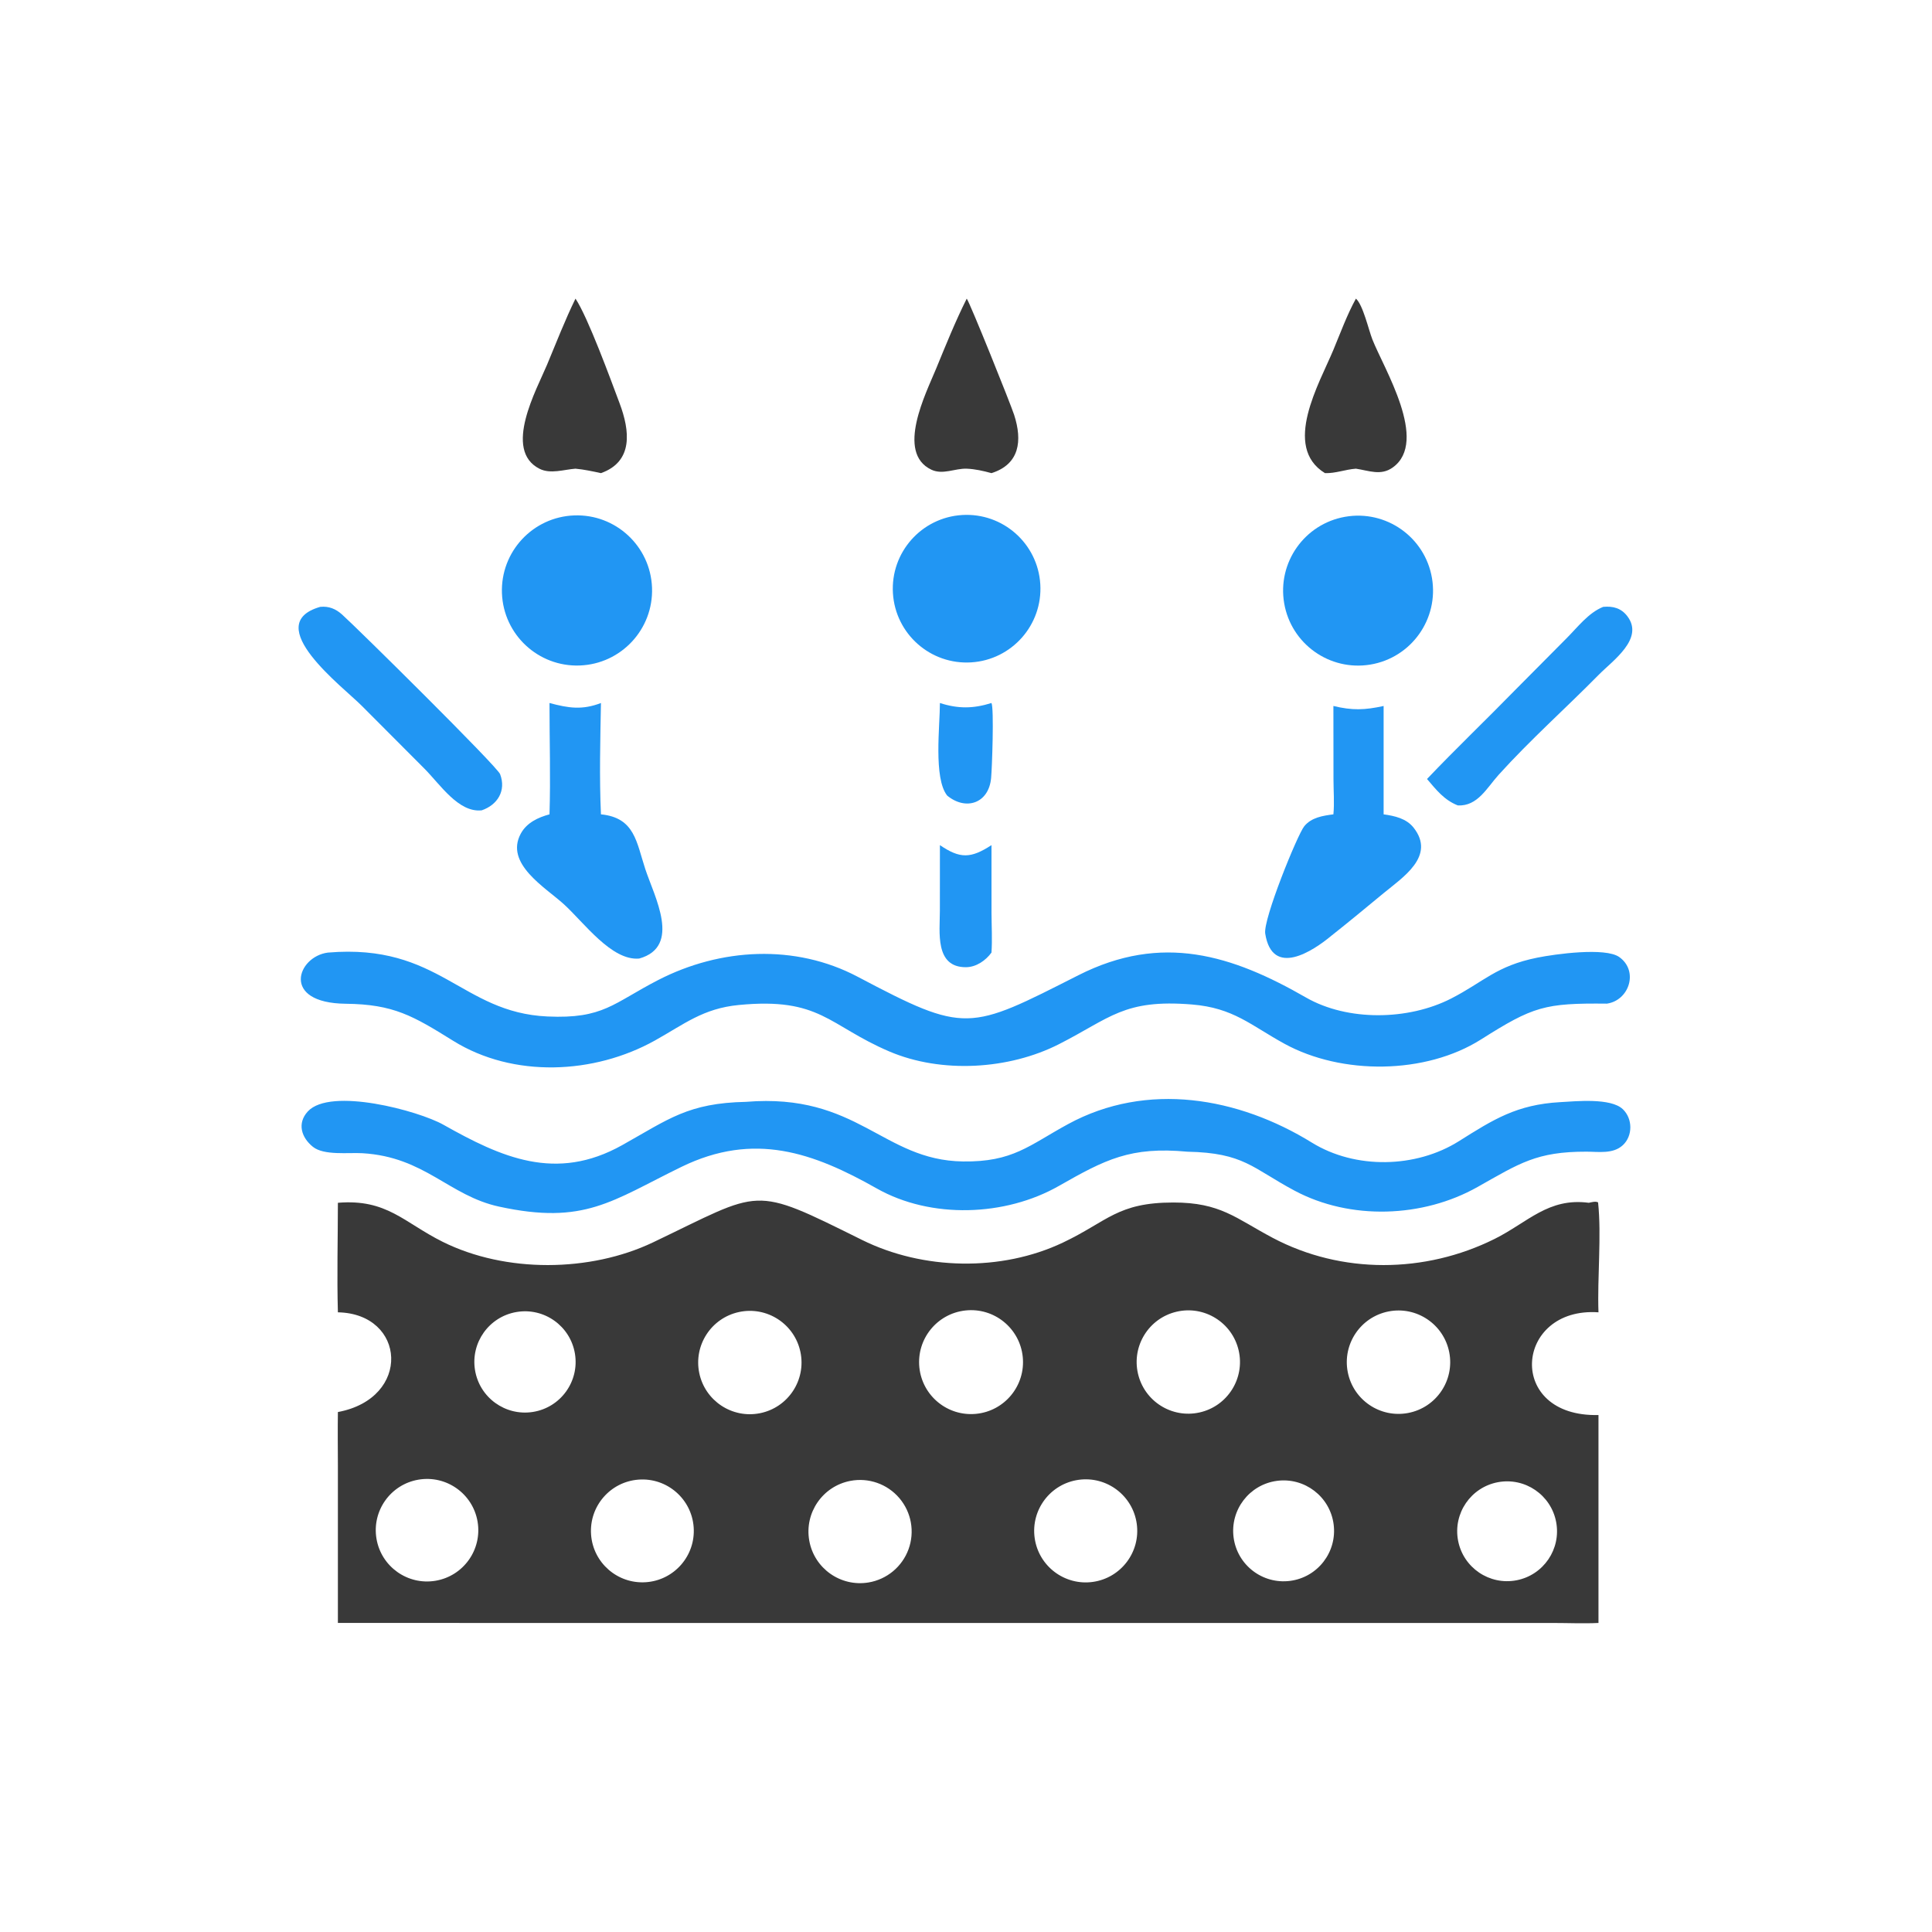<svg version="1.1" xmlns="http://www.w3.org/2000/svg" style="display: block;" viewBox="0 0 2048 2048" width="512" height="512">
<path transform="translate(0,0)" fill="rgb(57,57,57)" d="M 1684.22 1275.01 C 1687.14 1274.41 1691.37 1273.13 1694.03 1274.57 C 1697.8 1310.01 1693.12 1354.2 1694.45 1391.11 C 1605.36 1384.99 1595.67 1502.42 1694.45 1499.99 L 1694.45 1720.4 C 1678.61 1721.17 1662.48 1720.42 1646.6 1720.42 L 358.18 1720.4 L 358.18 1553.4 C 358.113 1534.54 357.904 1515.67 358.18 1496.82 C 436.686 1482.18 430.344 1392.49 358.18 1391.11 C 357.089 1352.53 358.146 1313.63 358.18 1275.01 C 410.055 1270.69 428.194 1295.91 469.102 1316.29 C 535.944 1349.6 625.67 1348.73 692.331 1316.92 C 809.315 1261.1 795.642 1255.82 913.774 1314.37 C 978.461 1346.43 1061.38 1348.24 1126.85 1317.14 C 1174.2 1294.65 1184.35 1274.75 1243.74 1274.7 C 1293.73 1274.66 1309.74 1291.29 1348.96 1312.09 C 1422.16 1350.91 1510.6 1350.03 1584.34 1313.31 C 1619.6 1295.75 1641.27 1269.33 1684.22 1275.01 z M 1034.62 1498.74 C 1065.04 1495.82 1087.27 1468.69 1084.15 1438.29 C 1081.02 1407.89 1053.75 1385.84 1023.37 1389.16 C 993.271 1392.45 971.469 1419.42 974.562 1449.54 C 977.655 1479.66 1004.48 1501.64 1034.62 1498.74 z M 1492.66 1497.82 C 1522.46 1492.18 1542.01 1463.4 1536.28 1433.61 C 1530.54 1403.82 1501.7 1384.36 1471.93 1390.19 C 1442.29 1396 1422.94 1424.68 1428.65 1454.34 C 1434.36 1483.99 1462.98 1503.43 1492.66 1497.82 z M 805.624 1498.06 C 835.442 1492.09 854.689 1462.97 848.498 1433.2 C 842.306 1403.43 813.046 1384.4 783.321 1390.81 C 753.91 1397.16 735.126 1426.05 741.252 1455.5 C 747.379 1484.96 776.121 1503.96 805.624 1498.06 z M 1271.57 1497.26 C 1301.23 1490.65 1319.84 1461.16 1313.04 1431.54 C 1306.24 1401.93 1276.62 1383.51 1247.05 1390.51 C 1217.76 1397.44 1199.55 1426.72 1206.29 1456.07 C 1213.03 1485.41 1242.19 1503.81 1271.57 1497.26 z M 920.666 1677.48 C 940.097 1674.25 956.29 1660.82 963.062 1642.32 C 969.834 1623.83 966.138 1603.12 953.386 1588.1 C 940.634 1573.09 920.795 1566.09 901.447 1569.79 C 872.022 1575.4 852.586 1603.64 857.849 1633.13 C 863.112 1662.62 891.116 1682.39 920.666 1677.48 z M 1587.95 1571.18 C 1559.15 1576.52 1540.17 1604.25 1545.61 1633.03 C 1551.05 1661.81 1578.84 1680.7 1607.6 1675.16 C 1636.23 1669.64 1655 1642.02 1649.58 1613.38 C 1644.17 1584.74 1616.61 1565.87 1587.95 1571.18 z M 1353.53 1569.78 C 1324.31 1573.72 1303.8 1600.57 1307.67 1629.8 C 1311.55 1659.03 1338.36 1679.6 1367.6 1675.79 C 1396.93 1671.97 1417.58 1645.06 1413.69 1615.74 C 1409.8 1586.42 1382.85 1565.82 1353.53 1569.78 z M 547.391 1390.81 C 518.352 1395.81 498.778 1423.29 503.537 1452.37 C 508.297 1481.45 535.61 1501.26 564.729 1496.74 C 594.195 1492.17 614.288 1464.46 609.472 1435.03 C 604.655 1405.61 576.776 1385.75 547.391 1390.81 z M 1158.53 1676.88 C 1188.38 1672.66 1209.17 1645.07 1205 1615.22 C 1200.83 1585.37 1173.26 1564.54 1143.4 1568.67 C 1113.49 1572.81 1092.61 1600.44 1096.79 1630.35 C 1100.98 1660.26 1128.63 1681.1 1158.53 1676.88 z M 443.367 1568.54 C 413.869 1573.66 394.074 1601.69 399.101 1631.2 C 404.129 1660.72 432.083 1680.61 461.616 1675.68 C 491.291 1670.73 511.297 1642.61 506.245 1612.95 C 501.194 1583.3 473.008 1563.39 443.367 1568.54 z M 676.927 1568.45 C 646.972 1570.66 624.447 1596.68 626.554 1626.65 C 628.661 1656.61 654.606 1679.22 684.576 1677.22 C 714.691 1675.2 737.439 1649.11 735.322 1619 C 733.204 1588.89 707.028 1566.23 676.927 1568.45 z"/>
<path transform="translate(0,0)" fill="rgb(33,150,243)" d="M 347.577 1009.78 C 466.083 999.803 488.689 1073.33 580.27 1077.51 C 639.681 1080.22 649.904 1063.48 697.76 1038.85 C 763.566 1004.99 842.734 1000.3 909.211 1035.41 C 1024.14 1096.11 1026.9 1092.7 1143.08 1033.82 C 1231.9 988.819 1306.26 1012.51 1384.35 1057.37 C 1428.58 1082.78 1492.87 1081.71 1538.23 1058.51 C 1572.84 1040.81 1585.91 1023.93 1629.64 1015.14 C 1648.26 1011.39 1701.64 1003.97 1716.47 1014.5 C 1737.21 1029.22 1727.14 1060.41 1703.43 1063.9 C 1637.41 1063.22 1625.37 1066.79 1569.94 1101.86 C 1511.02 1139.13 1422.27 1139.64 1361.68 1106.47 C 1325.79 1086.83 1307.64 1068.38 1263.42 1064.79 C 1191.35 1058.94 1177.11 1079.12 1122.52 1106.88 C 1069.4 1133.89 997.912 1138.19 942.64 1114.56 C 877.969 1086.91 869.659 1056.95 783.083 1065.34 C 745.244 1069.01 725.428 1085.59 694.245 1102.97 C 629.888 1138.84 544.231 1142.97 480.412 1103.31 C 437.865 1076.88 417.343 1064.57 366.507 1064.02 C 297.235 1063.28 315.092 1013.92 347.577 1009.78 z"/>
<path transform="translate(0,0)" fill="rgb(33,150,243)" d="M 790.793 1168 C 909.42 1158.32 935.472 1229.98 1020.69 1231.19 C 1073.73 1231.94 1090.73 1214.19 1132.1 1191.65 C 1215.9 1145.99 1312.89 1163.19 1390.64 1211.22 C 1436.72 1239.68 1500.88 1238.4 1546.5 1209.7 C 1583.11 1186.66 1607.78 1170.92 1653.79 1168.32 C 1670.83 1167.36 1707.49 1163.62 1720.25 1175.78 C 1730.79 1185.83 1731.01 1204.1 1720.17 1214.03 C 1709.87 1223.47 1694.49 1220.85 1681.73 1220.82 C 1628.89 1220.69 1610.86 1233.11 1566.3 1258.24 C 1508.23 1291 1431.34 1293.68 1372.3 1262.15 C 1327.42 1238.19 1318.64 1222.05 1258.75 1220.85 C 1198.26 1215.2 1171.6 1229.15 1122.43 1257.16 C 1065.59 1289.54 986.873 1292.31 929.427 1259.83 C 862.31 1221.88 799.553 1199.29 722.31 1236.96 C 648.398 1273 619.713 1298.76 529.014 1279.06 C 475.819 1267.51 450.417 1226.36 384.15 1222.45 C 369.457 1221.58 343.464 1225.09 331.7 1215.68 C 319.431 1205.86 314.769 1190.72 326.265 1178.2 C 350.162 1152.17 443.756 1177.48 469.952 1192.23 C 531.302 1226.77 589.179 1253.26 659.49 1213.92 C 708.922 1186.26 729.3 1169.3 790.793 1168 z"/>
<path transform="translate(0,0)" fill="rgb(33,150,243)" d="M 1413.46 748.359 C 1433.37 753.19 1446.62 752.779 1466.69 748.359 L 1466.69 863.237 C 1478.42 864.909 1490.79 867.559 1498.53 877.424 C 1522.21 907.612 1486.82 930.143 1466.48 946.943 C 1448.23 962.019 1430.09 977.07 1411.51 991.758 C 1391.8 1008.23 1348.68 1036.71 1341.19 989.654 C 1338.79 974.567 1375.33 884.872 1382.49 875.954 C 1390.07 866.51 1402.26 864.705 1413.46 863.237 C 1414.61 851.316 1413.56 838.345 1413.55 826.314 L 1413.46 748.359 z"/>
<path transform="translate(0,0)" fill="rgb(33,150,243)" d="M 582.49 745.224 C 602.653 750.601 617.041 752.894 637.034 745.224 C 636.318 784.144 635.259 824.361 637.034 863.237 C 672.994 866.814 674.602 892.674 684.096 921.432 C 693.712 950.559 722.694 1003.4 677.606 1016.1 C 648.311 1018.78 619.065 977.917 597.613 958.429 C 577.998 940.61 534.734 915.506 552.078 883.634 C 558.357 872.096 570.391 866.486 582.49 863.237 C 583.717 824.055 582.473 784.461 582.49 745.224 z"/>
<path transform="translate(0,0)" fill="rgb(33,150,243)" d="M 608.715 546.357 C 652.654 544.747 689.577 579.066 691.179 623.006 C 692.78 666.945 658.453 703.861 614.513 705.453 C 570.586 707.045 533.684 672.731 532.083 628.804 C 530.482 584.877 564.789 547.967 608.715 546.357 z"/>
<path transform="translate(0,0)" fill="rgb(33,150,243)" d="M 1425.77 547.837 C 1469.17 540.162 1510.52 569.269 1517.94 612.71 C 1525.36 656.151 1496.01 697.333 1452.53 704.495 C 1409.4 711.597 1368.64 682.544 1361.28 639.464 C 1353.92 596.383 1382.74 555.448 1425.77 547.837 z"/>
<path transform="translate(0,0)" fill="rgb(33,150,243)" d="M 1019.99 545.929 C 1063.09 543.354 1100.13 576.175 1102.76 619.273 C 1105.39 662.37 1072.62 699.455 1029.53 702.144 C 986.352 704.838 949.182 671.991 946.545 628.813 C 943.908 585.636 976.804 548.51 1019.99 545.929 z"/>
<path transform="translate(0,0)" fill="rgb(33,150,243)" d="M 339.414 643.303 C 348.643 642.376 355.871 645.389 362.642 651.453 C 378.47 665.626 526.99 812.319 530.147 820.667 C 536.771 838.189 527.403 853.26 510.593 859.002 C 485.964 861.594 466.688 831.621 449.736 814.618 L 383.606 748.305 C 364.163 728.557 275.311 661.724 339.414 643.303 z"/>
<path transform="translate(0,0)" fill="rgb(33,150,243)" d="M 1699.43 643.303 C 1709.8 642.349 1718.56 644.546 1725.21 653.425 C 1742.99 677.178 1709.62 700.184 1694.93 715.098 C 1659.89 750.657 1622.14 784.239 1588.68 821.269 C 1576.06 835.233 1566.29 854.818 1545.36 853.784 C 1530.82 848.058 1522.48 837.225 1512.69 825.762 C 1543.13 793.755 1575.05 763.308 1605.88 731.717 L 1660.44 676.767 C 1672.24 665.036 1683.62 649.65 1699.43 643.303 z"/>
<path transform="translate(0,0)" fill="rgb(57,57,57)" d="M 610.044 316.551 C 623.405 336.682 647.439 402.549 656.841 427.613 C 667.687 456.529 671.575 489.26 637.034 501.545 C 628.052 499.578 619.211 497.684 610.044 496.819 C 597.854 497.713 583.502 502.779 571.94 496.931 C 532.87 477.171 568.964 412.801 579.916 386.582 C 589.705 363.146 598.894 339.38 610.044 316.551 z"/>
<path transform="translate(0,0)" fill="rgb(57,57,57)" d="M 1024.78 316.551 C 1028.15 320.879 1071.29 428.208 1075.02 439.751 C 1083.95 467.34 1080.8 492.109 1051.01 501.545 C 1042.33 499.172 1033.8 497.212 1024.78 496.819 C 1012.24 496.381 999.375 503.654 987.224 497.858 C 949.344 479.789 981.721 416.591 992.249 390.995 C 1002.57 365.903 1012.63 340.83 1024.78 316.551 z"/>
<path transform="translate(0,0)" fill="rgb(57,57,57)" d="M 1437.32 316.551 C 1444.81 323.049 1450.78 349.668 1454.78 359.829 C 1466.88 390.556 1514.9 467.838 1476.43 495.506 C 1463.76 504.623 1451.19 498.881 1437.32 496.819 C 1426.17 497.612 1415.87 501.873 1404.53 501.545 C 1358.93 473.598 1398.64 406.404 1413.37 371.045 C 1420.96 352.823 1427.83 333.891 1437.32 316.551 z"/>
<path transform="translate(0,0)" fill="rgb(33,150,243)" d="M 996.348 895.873 C 1017.68 910.402 1029.03 910.158 1051.01 895.873 L 1051.04 968.004 C 1051.1 981.88 1051.95 995.939 1051.01 1009.78 C 1044.84 1018.27 1034.74 1025.2 1024.02 1025.27 C 990.643 1025.5 996.338 987.66 996.304 965.565 L 996.348 895.873 z"/>
<path transform="translate(0,0)" fill="rgb(33,150,243)" d="M 1051.01 745.224 C 1053.85 750.983 1051.62 814.45 1050.61 824.901 C 1048.02 851.635 1023.87 859.648 1004.07 843.365 C 989.389 825.065 996.4 768.979 996.348 745.224 C 1015.66 751.443 1031.66 751.257 1051.01 745.224 z"/>
</svg>